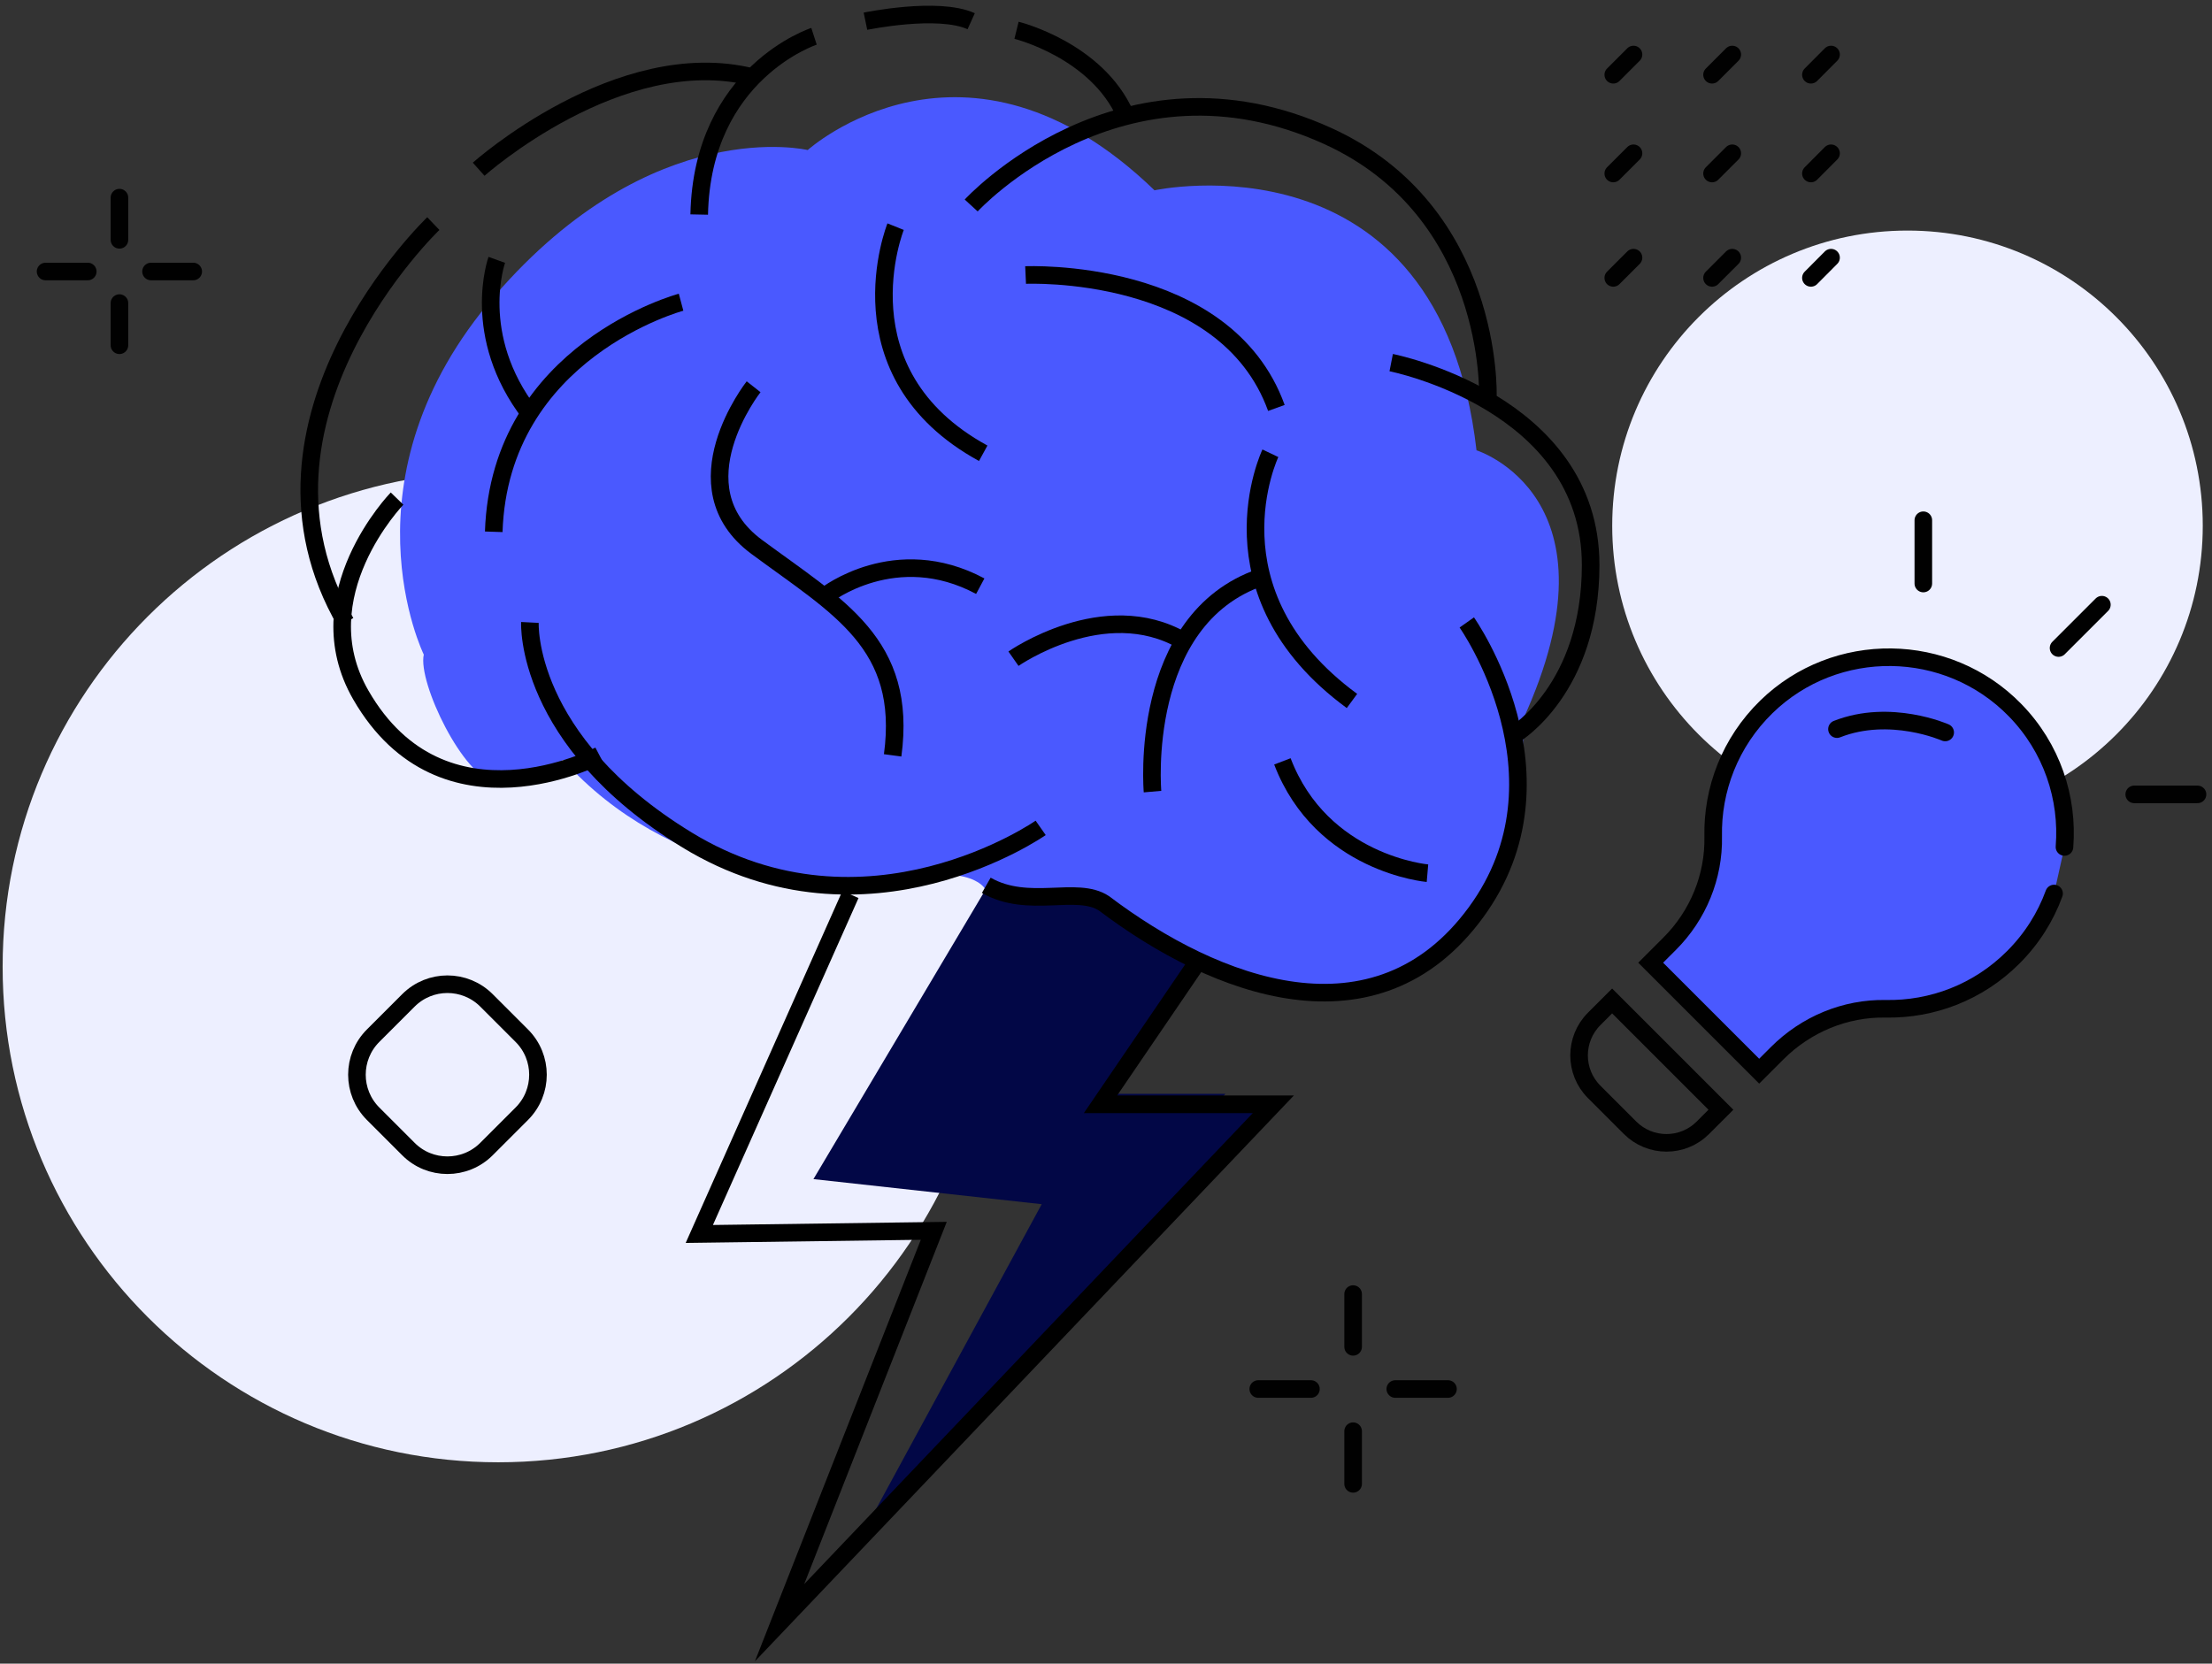 <svg width="335" height="252" viewBox="0 0 335 252" fill="none" xmlns="http://www.w3.org/2000/svg">
<rect x="0" y="0" width="335" height="252" fill="#333333" stroke="none"/>
<path d="M75.454 221.5C116.906 221.5 150.509 187.897 150.509 146.445C150.509 104.993 116.906 71.39 75.454 71.39C34.002 71.39 0.399 104.993 0.399 146.445C0.399 187.897 34.002 221.5 75.454 221.5Z" fill="#EDEFFF"/>
<path d="M288.883 124.361C313.58 124.361 333.601 104.34 333.601 79.643C333.601 54.946 313.58 34.925 288.883 34.925C264.186 34.925 244.165 54.946 244.165 79.643C244.165 104.34 264.186 124.361 288.883 124.361Z" fill="#EDEFFF"/>
<path d="M191.194 167.634L184.589 166.81L185.587 165.683H167.419L180.672 144.494L165.049 135.562L149.439 134.449L123.192 178.604L157.764 182.405L132.052 229.724L191.194 167.634Z" fill="#020746"/>
<path d="M85.282 115.096C85.282 115.096 79.66 118.854 74.962 118.377C70.279 117.915 63.241 103.375 64.18 99.155C64.18 99.155 51.057 72.431 74.962 44.767C98.868 17.104 122.325 22.727 122.325 22.727C122.325 22.727 146.245 1.162 174.848 28.826C174.848 28.826 217.99 19.446 223.613 68.21C223.613 68.21 246.116 75.249 230.651 108.997C230.651 108.997 232.993 152.602 198.768 150.723C169.529 142.976 170.656 134.059 149.454 135.172C149.454 135.172 148.587 131.038 136.865 132.917C125.129 134.782 101.224 132.903 85.282 115.096Z" fill="#4A59FF"/>
<path d="M204.925 216.789V224.767" stroke="#010101" stroke-width="2.664" stroke-miterlimit="10" stroke-linecap="round"/>
<path d="M204.925 196.019V204.012" stroke="#010101" stroke-width="2.664" stroke-miterlimit="10" stroke-linecap="round"/>
<path d="M198.537 210.4H190.559" stroke="#010101" stroke-width="2.664" stroke-miterlimit="10" stroke-linecap="round"/>
<path d="M219.292 210.4H211.313" stroke="#010101" stroke-width="2.664" stroke-miterlimit="10" stroke-linecap="round"/>
<path d="M18.089 45.909V52.297" stroke="#010101" stroke-width="2.664" stroke-miterlimit="10" stroke-linecap="round"/>
<path d="M18.089 29.939V36.327" stroke="#010101" stroke-width="2.664" stroke-miterlimit="10" stroke-linecap="round"/>
<path d="M13.291 41.126H6.903" stroke="#010101" stroke-width="2.664" stroke-miterlimit="10" stroke-linecap="round"/>
<path d="M29.262 41.126H22.873" stroke="#010101" stroke-width="2.664" stroke-miterlimit="10" stroke-linecap="round"/>
<path d="M147.084 31.124C147.084 31.124 169.79 6.366 201.081 20.602C226.258 32.049 225.333 59.958 225.333 59.958" stroke="black" stroke-width="2.664" stroke-miterlimit="10"/>
<path d="M210.692 54.928C210.692 54.928 240.899 60.868 240.899 85.583C240.899 104.343 229.452 111.209 229.452 111.209" stroke="black" stroke-width="2.664" stroke-miterlimit="10"/>
<path d="M222.139 94.284C222.139 94.284 238.616 117.626 223.512 138.221C208.409 158.817 184.156 149.668 167.217 136.848C163.098 134.102 155.77 137.759 149.368 134.102" stroke="black" stroke-width="2.664" stroke-miterlimit="10"/>
<path d="M157.606 125.402C157.606 125.402 131.258 143.844 104.057 127.237C79.342 112.134 80.253 94.284 80.253 94.284" stroke="black" stroke-width="2.664" stroke-miterlimit="10"/>
<path d="M90.789 114.417C90.789 114.417 67.1 126.905 54.642 105.268C45.941 90.165 60.134 75.524 60.134 75.524" stroke="black" stroke-width="2.664" stroke-miterlimit="10"/>
<path d="M65.626 33.87C65.626 33.87 34.509 63.614 52.358 94.284" stroke="black" stroke-width="2.664" stroke-miterlimit="10"/>
<path d="M103.146 45.779C103.146 45.779 75.685 53.107 74.775 80.553" stroke="black" stroke-width="2.664" stroke-miterlimit="10"/>
<path d="M75.238 39.362C75.238 39.362 71.119 50.809 80.267 62.704" stroke="black" stroke-width="2.664" stroke-miterlimit="10"/>
<path d="M72.491 25.632C72.491 25.632 93.766 6.64 113.914 11.67" stroke="black" stroke-width="2.664" stroke-miterlimit="10"/>
<path d="M123.28 5.498C123.28 5.498 106.341 10.99 105.893 32.497" stroke="black" stroke-width="2.664" stroke-miterlimit="10"/>
<path d="M131.07 3.215C131.07 3.215 142.054 0.931 147.084 3.215" stroke="black" stroke-width="2.664" stroke-miterlimit="10"/>
<path d="M153.949 4.588C153.949 4.588 166.075 7.565 170.426 17.408" stroke="black" stroke-width="2.664" stroke-miterlimit="10"/>
<path d="M216.184 132.267C216.184 132.267 200.17 130.894 194.215 115.328" stroke="black" stroke-width="2.664" stroke-miterlimit="10"/>
<path d="M155.322 41.66C155.322 41.66 185.529 40.287 193.305 61.793" stroke="black" stroke-width="2.664" stroke-miterlimit="10"/>
<path d="M192.395 68.659C192.395 68.659 182.321 89.717 204.752 106.179" stroke="black" stroke-width="2.664" stroke-miterlimit="10"/>
<path d="M114.131 58.584C114.131 58.584 102.236 73.688 114.593 82.837C126.951 91.986 137.473 97.478 135.189 114.417" stroke="black" stroke-width="2.664" stroke-miterlimit="10"/>
<path d="M135.637 34.333C135.637 34.333 126.72 56.532 148.905 68.659" stroke="black" stroke-width="2.664" stroke-miterlimit="10"/>
<path d="M125.115 90.164C125.115 90.164 135.637 81.926 148.457 88.791" stroke="black" stroke-width="2.664" stroke-miterlimit="10"/>
<path d="M174.545 119.909C174.545 119.909 172.261 93.822 191.021 87.419" stroke="black" stroke-width="2.664" stroke-miterlimit="10"/>
<path d="M153.487 99.776C153.487 99.776 167.217 90.165 179.112 97.03" stroke="black" stroke-width="2.664" stroke-miterlimit="10"/>
<path d="M181.627 145.318L166.668 167.272H192.842L118.062 245.796L141.418 186.437L105.907 186.914L128.8 135.49" stroke="black" stroke-width="2.664" stroke-miterlimit="10"/>
<path d="M61.854 174.051L56.506 168.703C53.24 165.437 53.24 160.147 56.506 156.881L61.854 151.533C65.12 148.267 70.41 148.267 73.676 151.533L79.024 156.881C82.29 160.147 82.29 165.437 79.024 168.703L73.676 174.051C70.41 177.317 65.106 177.317 61.854 174.051Z" stroke="#010101" stroke-width="2.664" stroke-miterlimit="10" stroke-linecap="round"/>
<path d="M244.324 11.323L247.388 8.259" stroke="#010101" stroke-width="2.664" stroke-miterlimit="10" stroke-linecap="round"/>
<path d="M259.283 11.323L262.347 8.259" stroke="#010101" stroke-width="2.664" stroke-miterlimit="10" stroke-linecap="round"/>
<path d="M274.256 11.323L277.306 8.259" stroke="#010101" stroke-width="2.664" stroke-miterlimit="10" stroke-linecap="round"/>
<path d="M244.324 26.282L247.388 23.218" stroke="#010101" stroke-width="2.664" stroke-miterlimit="10" stroke-linecap="round"/>
<path d="M259.283 26.282L262.347 23.218" stroke="#010101" stroke-width="2.664" stroke-miterlimit="10" stroke-linecap="round"/>
<path d="M274.256 26.282L277.306 23.218" stroke="#010101" stroke-width="2.664" stroke-miterlimit="10" stroke-linecap="round"/>
<path d="M244.324 42.094L247.388 39.03" stroke="#010101" stroke-width="2.664" stroke-miterlimit="10" stroke-linecap="round"/>
<path d="M259.283 42.094L262.347 39.03" stroke="#010101" stroke-width="2.664" stroke-miterlimit="10" stroke-linecap="round"/>
<path d="M274.256 42.094L277.306 39.03" stroke="#010101" stroke-width="2.664" stroke-miterlimit="10" stroke-linecap="round"/>
<path d="M312.658 128.293C313.251 120.893 310.751 113.276 305.172 107.567C294.939 97.074 278 96.857 267.507 107.075C262 112.452 259.312 119.606 259.457 126.703C259.587 132.773 257.173 138.641 252.88 142.934L249.99 145.824L266.423 162.257L269.155 159.526C273.505 155.175 279.431 152.689 285.588 152.805C292.569 152.935 299.593 150.334 304.912 145C307.744 142.168 309.797 138.872 311.083 135.346" fill="#4A59FF"/>
<path d="M312.658 128.293C313.251 120.893 310.751 113.276 305.172 107.567C294.939 97.074 278 96.857 267.507 107.075C262 112.452 259.312 119.606 259.457 126.703C259.587 132.773 257.173 138.641 252.88 142.934L249.99 145.824L266.423 162.257L269.155 159.526C273.505 155.175 279.431 152.689 285.588 152.805C292.569 152.935 299.593 150.334 304.912 145C307.744 142.168 309.797 138.872 311.083 135.346" stroke="#010101" stroke-width="2.664" stroke-miterlimit="10" stroke-linecap="round"/>
<path d="M246.854 170.814L241.434 165.394C238.384 162.344 238.384 157.387 241.434 154.337L244.151 151.62L260.627 168.097L257.91 170.814C254.861 173.878 249.903 173.878 246.854 170.814Z" stroke="#010101" stroke-width="2.664" stroke-miterlimit="10" stroke-linecap="round"/>
<path d="M294.592 110.949C294.592 110.949 286.281 107.263 278.202 110.443" stroke="#010101" stroke-width="2.664" stroke-miterlimit="10" stroke-linecap="round"/>
<path d="M311.762 98.158L318.324 91.597" stroke="#010101" stroke-width="2.664" stroke-miterlimit="10" stroke-linecap="round"/>
<path d="M323.224 120.329H332.806" stroke="#010101" stroke-width="2.664" stroke-miterlimit="10" stroke-linecap="round"/>
<path d="M291.282 88.388V78.805" stroke="#010101" stroke-width="2.664" stroke-miterlimit="10" stroke-linecap="round"/>
</svg>
